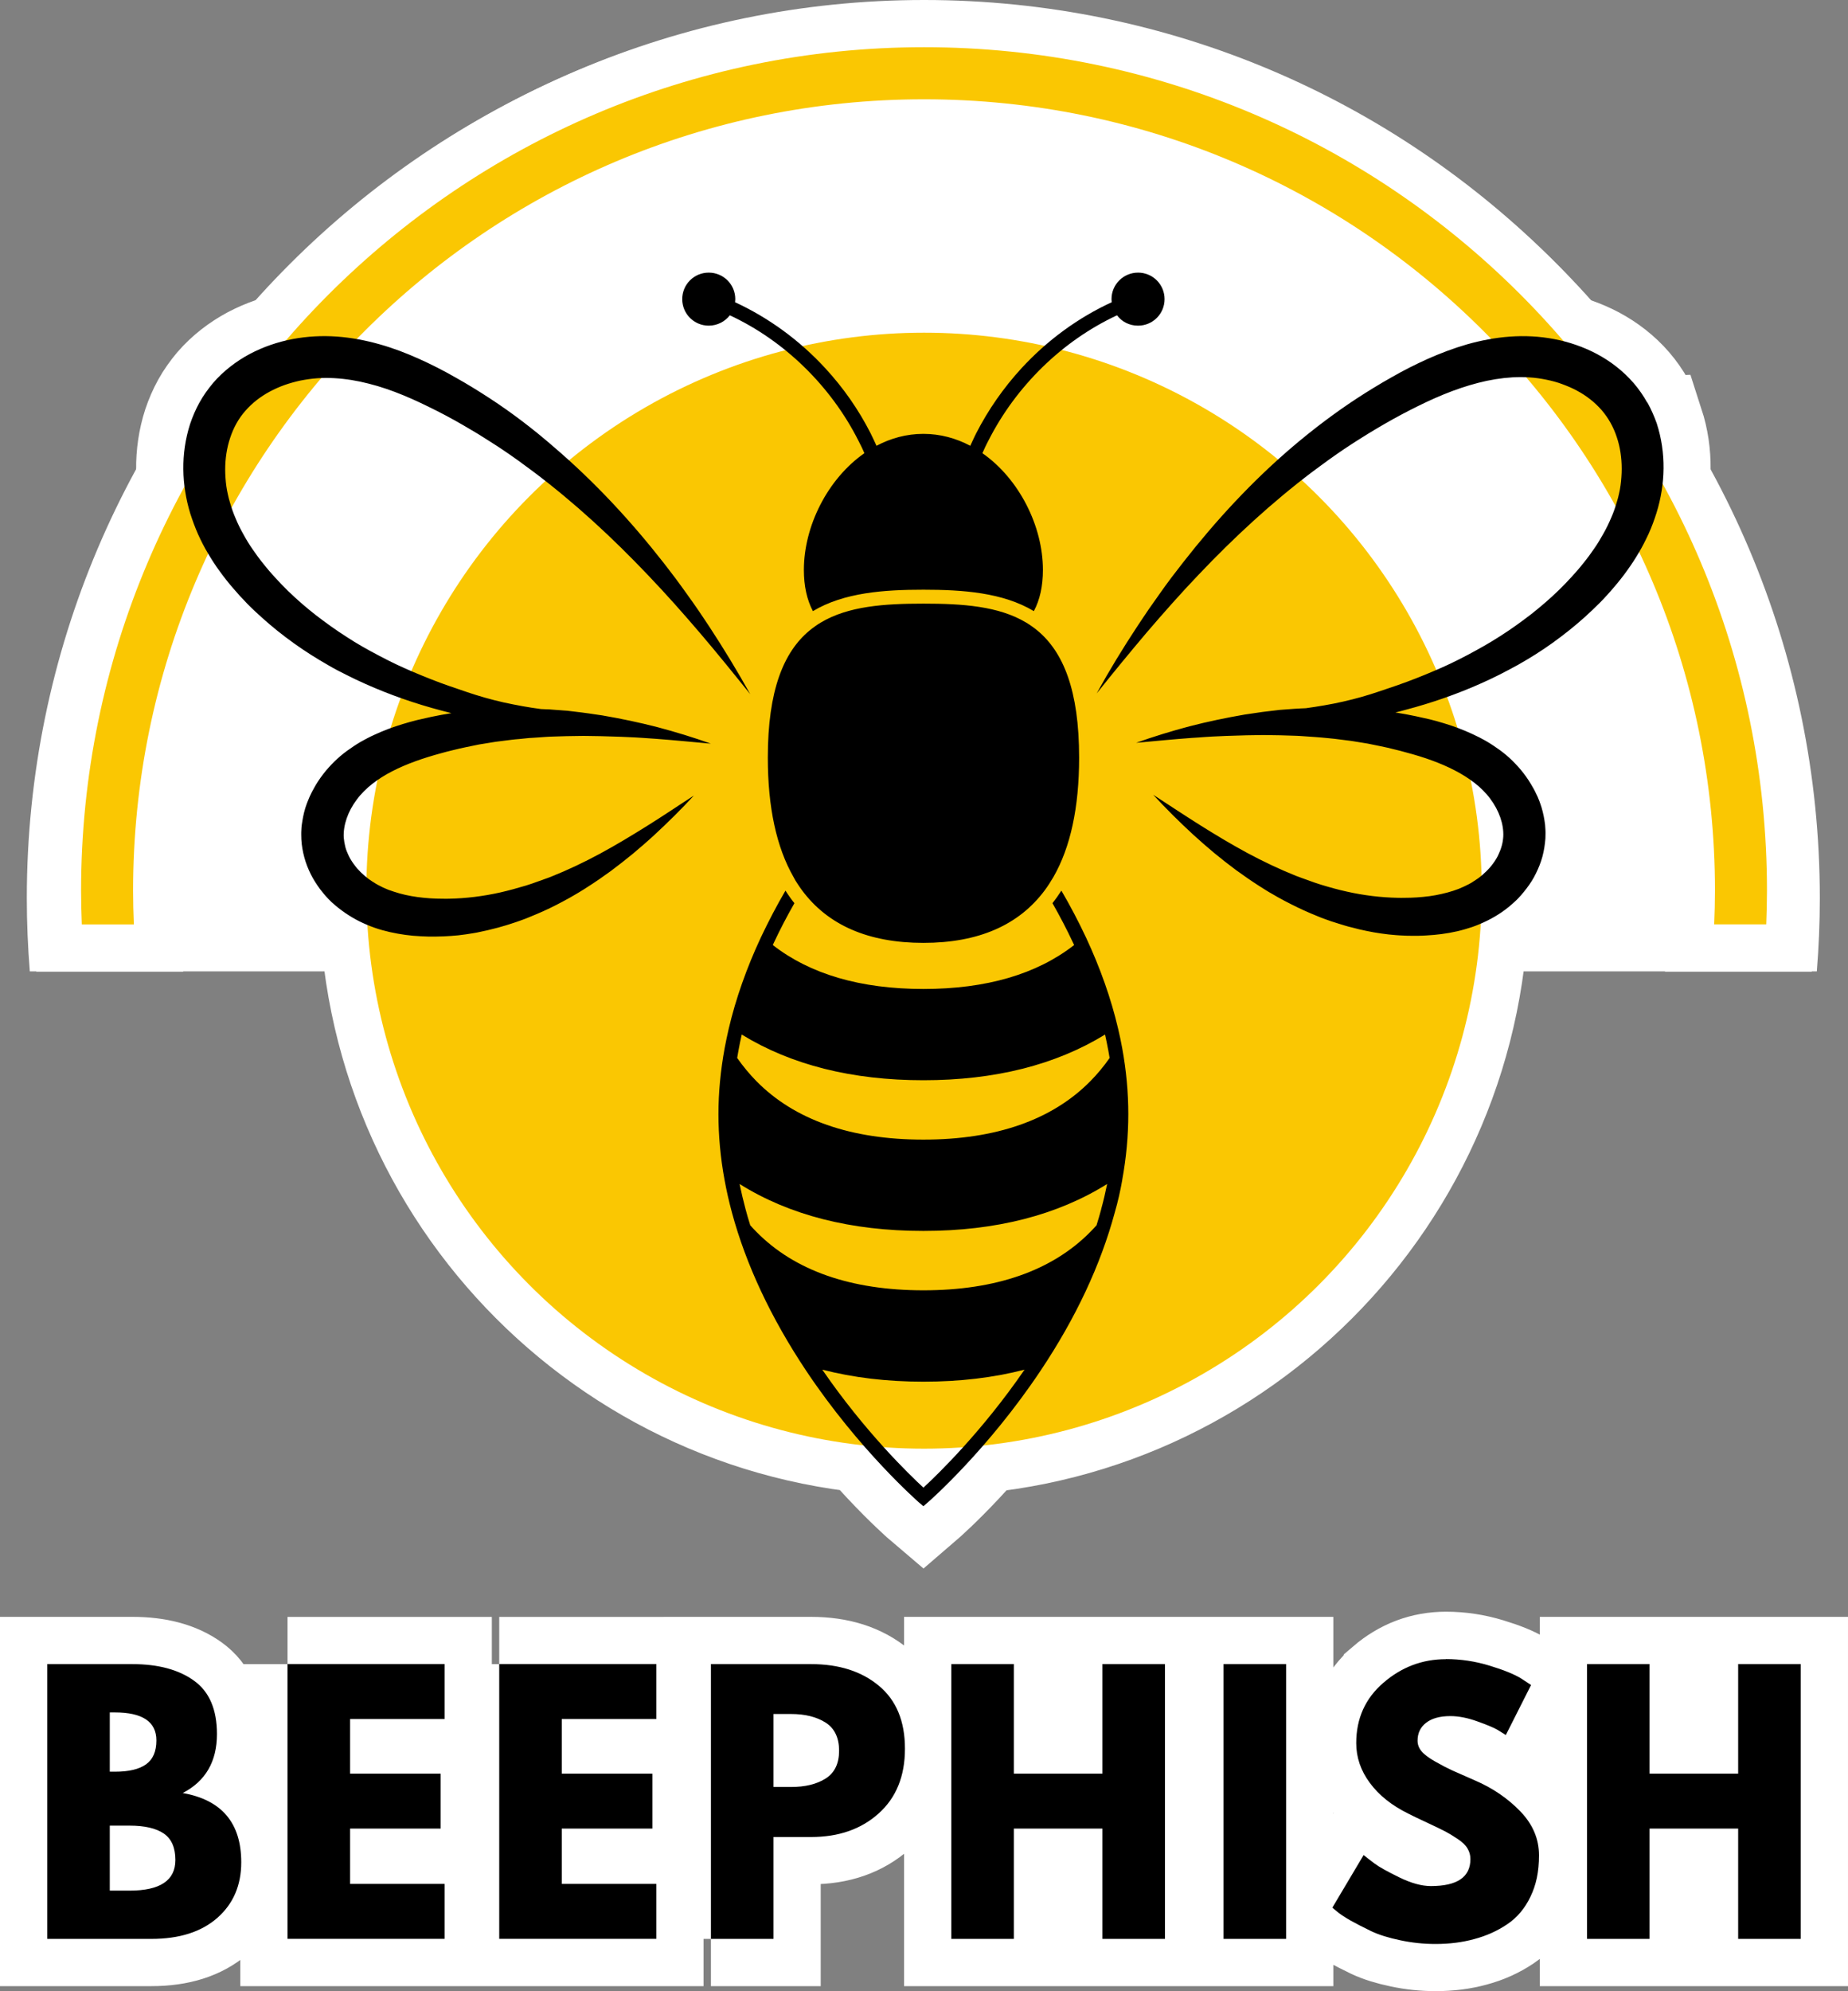 <svg xmlns="http://www.w3.org/2000/svg" id="Layer_1" width="352.14" height="379.22" viewBox="0 0 352.14 379.22"><rect x="0" y="0" width="352.14" height="379.22" fill="#808080" stroke="none"/><defs><style>.cls-1{stroke:#fff;stroke-miterlimit:10;stroke-width:18px;}.cls-1,.cls-2{fill:#fff;}.cls-3{fill:#fac702;}</style></defs><path class="cls-2" d="m346.2,185c.37-4.6.57-9.25.57-13.95C346.77,76.85,270.14.22,175.94.22S5.11,76.85,5.11,171.05c0,4.7.2,9.35.57,13.95h340.52Z"></path><path class="cls-1" d="m15.59,176.05c-.08-2.13-.14-4.27-.14-6.42C15.45,81.38,87.33,9,176.08,9s160.63,71.89,160.63,160.63c0,2.15-.06,4.29-.14,6.42h-9.92c.09-2.13.15-4.27.15-6.42,0-83.29-67.92-150.71-150.71-150.71S25.37,86.34,25.37,169.63c0,2.15.06,4.29.15,6.42h-9.92Zm266.76-6.42c0,58.69-47.58,106.27-106.27,106.27s-106.27-47.58-106.27-106.27,47.58-106.27,106.27-106.27,106.27,47.58,106.27,106.27Zm-69.95,61.34c-2.68,9.91-7.41,20.04-14.11,30.06-10.13,15.19-21.36,24.98-21.48,25.09l-.87.75-.88-.75c-.1-.1-11.35-9.9-21.48-25.09-6.68-10.02-11.43-20.14-14.11-30.06-.57-2.11-1.05-4.22-1.42-6.27-.77-4.18-1.16-8.4-1.16-12.51s.41-8.34,1.18-12.55c.22-1.2.49-2.43.77-3.67,1.34-5.72,3.41-11.6,6.13-17.42,1.46-3.1,3.03-6.08,4.69-8.92.27.42.55.83.83,1.23.29.41.57.79.88,1.16-1.4,2.45-2.74,5.01-3.98,7.66-.04.1-.1.2-.14.31,7.1,5.55,16.73,8.37,28.71,8.37s21.6-2.82,28.71-8.37c-.04-.1-.1-.2-.15-.31-1.23-2.66-2.58-5.21-3.98-7.66.28-.39.59-.75.87-1.16.29-.41.57-.81.83-1.23,1.66,2.84,3.22,5.82,4.69,8.92,2.72,5.82,4.79,11.69,6.13,17.42.3,1.26.55,2.5.77,3.67.77,4.21,1.16,8.43,1.16,12.55s-.39,8.34-1.16,12.54c-.36,2.05-.83,4.16-1.44,6.25Zm-1.42-5.48c-9.5,5.94-21.21,8.94-35.02,8.94s-25.54-3-35.02-8.94c.32,1.58.71,3.2,1.14,4.8.27,1.02.57,2.03.89,3.06.39.43.77.85,1.18,1.26,7.27,7.38,17.99,11.13,31.82,11.13s24.52-3.75,31.81-11.13c.41-.4.79-.83,1.18-1.26.32-1.02.61-2.05.89-3.06.45-1.62.81-3.22,1.14-4.8Zm-15.75,35.37c-5.89,1.52-12.31,2.29-19.27,2.29s-13.38-.77-19.27-2.29c8.06,11.74,16.56,19.98,19.27,22.47,2.7-2.49,11.21-10.73,19.27-22.47Zm-53.88-63.82c-.24,1.06-.45,2.09-.63,3.08-.08.45-.16.91-.24,1.38,1.14,1.6,2.35,3.08,3.67,4.42,7.27,7.38,17.99,11.13,31.82,11.13s24.52-3.75,31.81-11.13c1.32-1.34,2.56-2.82,3.67-4.42-.08-.47-.16-.91-.24-1.38-.18-1-.39-2.03-.63-3.08-9.42,5.78-21.02,8.7-34.61,8.7s-25.2-2.92-34.61-8.7Zm9.88-29.97c-3.27-5.68-4.91-13.28-4.91-22.77,0-12.84,3.03-20.1,7.92-24.17.34-.29.69-.57,1.06-.81.36-.26.73-.51,1.11-.73,5.24-3.14,12.12-3.61,19.57-3.61s14.34.47,19.57,3.61c.39.22.75.47,1.11.73.36.27.71.53,1.06.81,4.89,4.07,7.92,11.34,7.92,24.17,0,9.49-1.65,17.09-4.91,22.77-.27.43-.53.85-.79,1.28-.27.41-.55.81-.83,1.2-4.95,6.67-12.67,10.04-23.14,10.04s-18.21-3.37-23.15-10.04c-.28-.39-.57-.79-.83-1.2-.27-.4-.53-.83-.76-1.28Zm164.43-86.43c1.83,5.64,1.65,11.62-.04,17.06-.43,1.36-.91,2.68-1.48,3.93-.59,1.26-1.2,2.5-1.91,3.67-.69,1.18-1.44,2.31-2.23,3.41-.79,1.1-1.63,2.15-2.5,3.17-.42.51-.87,1.01-1.32,1.5-.45.48-.89.97-1.36,1.44-.93.93-1.89,1.84-2.86,2.72-1.95,1.76-4.02,3.39-6.13,4.91s-4.32,2.9-6.58,4.18c-1.14.63-2.27,1.23-3.43,1.82s-2.31,1.14-3.49,1.66c-4.71,2.11-9.57,3.79-14.5,5.09-.65.18-1.3.34-1.97.51,1.3.2,2.58.45,3.86.71l2.7.6c.89.22,1.79.47,2.7.75,1.83.55,3.64,1.22,5.42,2.05.44.2.89.42,1.34.65.22.13.45.24.67.36.22.1.43.24.65.36.88.51,1.72,1.08,2.56,1.68.83.61,1.63,1.28,2.4,2.03.75.75,1.48,1.54,2.13,2.39.65.85,1.24,1.75,1.77,2.7.29.46.51.97.75,1.46.13.24.22.48.33.75l.16.39.14.39c.39,1.03.65,2.15.83,3.27l.12.85c.02.3.04.59.06.87l.02.43v.45c0,.28,0,.59-.02.87-.08,1.16-.27,2.33-.57,3.45-.31,1.14-.73,2.19-1.24,3.2-.48,1.02-1.09,1.97-1.77,2.84-.32.45-.67.85-1.04,1.28-.36.41-.73.81-1.14,1.18-.79.75-1.63,1.44-2.52,2.05-.9.61-1.83,1.16-2.76,1.62-.95.47-1.91.88-2.88,1.22-.96.32-1.95.61-2.92.83-1.97.44-3.94.69-5.87.79-.48.04-.95.04-1.44.06h-1.44c-.48.02-.97-.02-1.44-.04-.46-.02-.95-.04-1.42-.08l-1.42-.13-1.4-.18c-.47-.06-.93-.14-1.4-.22-.47-.08-.93-.17-1.4-.27l-1.38-.3-1.36-.35c-.46-.1-.91-.24-1.36-.36-.45-.14-.89-.26-1.34-.41l-1.32-.42c-.45-.15-.9-.31-1.32-.47-.44-.16-.87-.32-1.3-.51s-.85-.34-1.28-.53c-1.7-.71-3.35-1.52-4.97-2.38l-1.2-.65c-.41-.22-.79-.47-1.2-.69l-.59-.34-.59-.36c-.39-.24-.77-.48-1.16-.73-1.52-.97-3.01-2.01-4.47-3.06-1.44-1.07-2.86-2.19-4.24-3.32-1.38-1.16-2.72-2.31-4.04-3.53-2.62-2.42-5.14-4.91-7.55-7.53,1.48.95,2.96,1.95,4.44,2.9,1.48.97,2.96,1.93,4.45,2.86,2.96,1.87,5.97,3.67,9.01,5.31,3.06,1.64,6.17,3.12,9.32,4.38.4.16.81.3,1.19.44.41.14.79.29,1.2.43s.79.28,1.2.43l1.2.39c1.6.48,3.23.93,4.86,1.3,3.25.73,6.53,1.14,9.78,1.19.41.02.81,0,1.22,0s.81,0,1.21-.02l1.2-.06c.41-.02.81-.06,1.2-.1.79-.08,1.56-.18,2.33-.32s1.53-.3,2.26-.51,1.44-.43,2.13-.69c.69-.28,1.34-.58,1.97-.91l.47-.26.44-.29c.15-.08.29-.18.43-.28.14-.08.29-.18.43-.29.55-.39,1.06-.85,1.54-1.32.24-.22.47-.48.69-.73.2-.24.42-.51.61-.77.39-.53.73-1.07.99-1.64.27-.57.49-1.14.65-1.72.16-.57.24-1.16.29-1.75.12-2.35-.81-4.99-2.48-7.2-.41-.57-.87-1.07-1.36-1.58-.48-.49-1.04-.97-1.6-1.42-1.16-.89-2.43-1.7-3.81-2.41-2.76-1.42-5.89-2.52-9.16-3.39-.79-.24-1.62-.43-2.43-.63-.83-.2-1.65-.41-2.48-.57-.83-.16-1.66-.34-2.5-.51l-2.52-.41-.63-.1-.63-.08-1.26-.16-1.28-.16c-.43-.04-.85-.08-1.28-.13l-1.28-.12c-.43-.02-.85-.08-1.28-.1-.85-.06-1.73-.13-2.58-.18-.45-.04-.88-.04-1.3-.06l-2.59-.08-1.3-.02-1.3-.02c-.43,0-.88-.02-1.3,0l-2.59.04c-.88.02-1.75.06-2.62.08-.43.02-.88.02-1.3.04l-1.3.06-1.32.06-.65.04-.65.04c-.88.08-1.75.12-2.62.18-3.49.26-7.02.6-10.56.93,3.35-1.2,6.74-2.23,10.19-3.15,3.45-.89,6.96-1.62,10.49-2.23l2.66-.39c.45-.08.89-.12,1.34-.18l2.68-.32,1.34-.1,1.36-.1c.46-.02.91-.06,1.36-.08.32-.02.63-.02.93-.04,1.18-.17,2.38-.35,3.53-.55,1.2-.2,2.4-.44,3.57-.71,1.18-.26,2.35-.57,3.51-.89,2.33-.65,4.59-1.48,6.9-2.25,2.29-.79,4.55-1.68,6.78-2.64,1.12-.47,2.21-.97,3.31-1.48,1.08-.53,2.17-1.06,3.23-1.63,2.11-1.11,4.2-2.29,6.21-3.59,2.01-1.28,3.96-2.68,5.83-4.12,1.87-1.46,3.65-3,5.34-4.64.43-.41.83-.81,1.23-1.24.39-.42.81-.85,1.2-1.28s.77-.87,1.16-1.3c.37-.45.76-.89,1.1-1.34.73-.89,1.42-1.82,2.05-2.76.65-.93,1.22-1.91,1.77-2.88.55-.97,1.04-1.97,1.46-2.98.45-1,.79-2.03,1.09-3.06l.22-.77c.06-.27.13-.51.18-.77.13-.53.2-1.03.29-1.56.08-.53.12-1.05.16-1.58.04-.53.06-1.06.06-1.58,0-2.09-.31-4.16-.95-6.06-.63-1.91-1.6-3.65-2.87-5.11-1.28-1.46-2.86-2.71-4.67-3.69-.9-.49-1.85-.89-2.84-1.26-.97-.36-2.01-.65-3.04-.85s-2.09-.36-3.17-.43c-1.08-.08-2.13-.08-3.23-.02-2.19.13-4.4.49-6.6,1.06-2.21.57-4.41,1.32-6.58,2.21s-4.32,1.93-6.48,3.02-4.26,2.27-6.33,3.51l-1.56.94-1.55.97c-.51.31-1.01.65-1.52.97-.51.32-1.02.65-1.52,1-2.01,1.36-3.98,2.78-5.93,4.24-7.77,5.86-15,12.53-21.8,19.69-3.41,3.57-6.7,7.28-9.93,11.06-1.6,1.89-3.18,3.79-4.77,5.72-1.58,1.93-3.15,3.88-4.71,5.82,2.41-4.38,5.01-8.64,7.77-12.82.34-.53.69-1.03,1.04-1.56.34-.53.69-1.06,1.05-1.56.73-1.04,1.44-2.07,2.17-3.08.71-1.03,1.46-2.03,2.21-3.04.77-.99,1.52-1.98,2.3-2.98,6.19-7.91,13.07-15.37,20.83-21.98,3.88-3.29,7.96-6.39,12.24-9.19,2.15-1.4,4.35-2.74,6.58-4,2.23-1.28,4.55-2.45,6.94-3.53,2.4-1.05,4.9-2.01,7.49-2.76,2.6-.73,5.32-1.26,8.1-1.46,5.63-.42,11.43.57,16.61,3.31,2.59,1.38,4.99,3.22,6.98,5.52,1,1.16,1.87,2.41,2.6,3.73s1.32,2.7,1.77,3.95ZM63.18,171.81c-.39-.39-.77-.77-1.14-1.18-.34-.42-.71-.83-1.04-1.28-.65-.89-1.26-1.82-1.77-2.84-.51-1.02-.93-2.09-1.23-3.2-.31-1.11-.51-2.27-.57-3.45-.02-.28-.02-.59-.02-.87v-.45l.02-.42c.02-.31.02-.59.06-.88l.13-.85c.18-1.11.44-2.23.83-3.27l.15-.39.16-.39c.1-.24.2-.51.32-.75.24-.48.47-1,.75-1.46.51-.95,1.12-1.84,1.77-2.7.65-.85,1.38-1.64,2.13-2.39.78-.75,1.57-1.42,2.4-2.03.83-.61,1.69-1.18,2.56-1.69.2-.12.43-.24.65-.36.22-.12.45-.24.67-.36.44-.22.89-.44,1.34-.65,1.81-.83,3.61-1.5,5.42-2.05.9-.27,1.81-.53,2.7-.75l2.7-.61c1.28-.27,2.58-.51,3.86-.71-.65-.17-1.32-.33-1.97-.51-4.93-1.3-9.78-2.98-14.49-5.09-1.18-.53-2.33-1.07-3.49-1.66-1.16-.57-2.32-1.18-3.43-1.82-2.25-1.28-4.44-2.66-6.57-4.18-2.14-1.52-4.18-3.15-6.13-4.91-.97-.88-1.95-1.77-2.87-2.72-.46-.46-.91-.95-1.36-1.44-.45-.51-.89-1-1.32-1.5-.88-1.02-1.7-2.07-2.5-3.16-.79-1.08-1.55-2.24-2.24-3.41-.71-1.18-1.34-2.42-1.91-3.67-.57-1.28-1.06-2.59-1.48-3.93-1.66-5.43-1.87-11.4-.04-17.06.47-1.4,1.06-2.78,1.79-4.1.73-1.32,1.63-2.57,2.6-3.73,1.99-2.29,4.41-4.14,6.99-5.52,5.19-2.74,11-3.71,16.6-3.31,2.78.2,5.5.73,8.1,1.46s5.1,1.68,7.49,2.76,4.71,2.25,6.94,3.53c2.26,1.26,4.43,2.6,6.58,4,4.28,2.8,8.35,5.9,12.29,9.33,7.73,6.61,14.63,14.07,20.83,21.98.77.97,1.52,1.99,2.29,2.99.75,1.01,1.48,2.01,2.21,3.04.75,1.04,1.46,2.05,2.17,3.08.36.53.71,1.04,1.05,1.56s.69,1.03,1.04,1.56c2.74,4.17,5.34,8.46,7.77,12.82-1.58-1.95-3.13-3.9-4.71-5.82-1.56-1.93-3.17-3.83-4.77-5.72-3.23-3.77-6.52-7.49-9.93-11.06-6.8-7.16-14.03-13.83-21.8-19.69-1.95-1.46-3.92-2.9-5.93-4.24-.51-.34-1.02-.67-1.52-1-.51-.32-1.02-.65-1.52-.97l-1.54-.97-1.56-.93c-2.07-1.24-4.18-2.42-6.34-3.51s-4.3-2.13-6.48-3.02-4.37-1.66-6.58-2.21c-2.19-.57-4.4-.93-6.6-1.05-1.1-.06-2.15-.06-3.23.02-1.06.06-2.13.22-3.17.43-1.04.22-2.05.51-3.04.85-1,.34-1.95.77-2.84,1.26-1.81.97-3.39,2.21-4.67,3.69-1.28,1.46-2.24,3.2-2.87,5.11-.65,1.91-.95,3.98-.95,6.06,0,.53.02,1.06.06,1.58s.08,1.05.16,1.58c.08.53.16,1.06.29,1.56.06.27.12.51.18.77l.22.77c.3,1.04.65,2.05,1.09,3.06.43,1.01.91,2.01,1.46,2.98.53.97,1.11,1.95,1.77,2.88.65.93,1.32,1.87,2.05,2.76.35.47.73.89,1.1,1.34.39.43.75.87,1.16,1.3.39.43.79.85,1.2,1.28.41.41.81.83,1.23,1.24,1.69,1.64,3.48,3.18,5.34,4.64,1.89,1.44,3.82,2.84,5.83,4.12,1.98,1.3,4.08,2.47,6.21,3.59,1.06.57,2.13,1.1,3.23,1.63,1.09.51,2.19,1.01,3.31,1.48,2.23.93,4.49,1.84,6.78,2.64,2.31.79,4.57,1.6,6.9,2.25,1.16.32,2.33.63,3.51.89,1.18.27,2.38.49,3.57.71,1.16.2,2.33.39,3.53.55.32.02.63.02.93.04.47,0,.92.04,1.36.08l1.37.1,1.34.1,2.68.32c.45.06.9.13,1.34.18l2.66.39c3.55.61,7.04,1.34,10.49,2.23,3.45.92,6.85,1.95,10.2,3.15-3.54-.32-7.05-.67-10.56-.93-.87-.06-1.75-.13-2.62-.18l-1.3-.08-1.32-.06-1.3-.06c-.42-.02-.87-.02-1.3-.04-.87-.02-1.75-.06-2.62-.08l-2.59-.04c-.43-.02-.88,0-1.3,0l-1.3.02-1.3.02-2.59.08c-.45.02-.88.02-1.3.06-.87.06-1.72.14-2.58.18-.42,0-.85.06-1.28.1l-1.28.13c-.42.04-.85.06-1.28.12l-1.28.16-1.26.16-.63.08-.63.1-2.52.41c-.83.16-1.67.34-2.5.51-.83.17-1.67.36-2.48.57s-1.62.39-2.43.63c-3.25.89-6.4,1.97-9.16,3.39-1.38.71-2.66,1.5-3.81,2.41-.57.45-1.12.93-1.6,1.42-.49.51-.95,1.01-1.36,1.58-1.67,2.21-2.6,4.85-2.48,7.2.04.59.15,1.16.29,1.75s.39,1.16.65,1.72c.26.57.61,1.11,1,1.64.18.27.41.51.6.77.22.24.45.49.69.73.47.47,1,.91,1.54,1.32.14.1.29.18.43.29.14.1.27.2.43.28l.45.29.46.26c.63.35,1.28.65,1.97.92.69.24,1.4.48,2.13.69.73.2,1.48.36,2.26.51s1.54.24,2.33.32c.41.04.79.06,1.2.1l1.2.06c.41.02.81.02,1.22.02s.81.02,1.21,0c3.25-.06,6.54-.47,9.79-1.2,1.62-.36,3.25-.81,4.85-1.3l1.2-.39c.41-.14.79-.29,1.2-.43.41-.12.79-.28,1.2-.43.41-.14.81-.28,1.2-.44,3.16-1.26,6.27-2.74,9.32-4.38,3.05-1.64,6.03-3.45,9.01-5.31,1.48-.93,2.96-1.89,4.45-2.86,1.48-.95,2.94-1.95,4.44-2.9-2.42,2.62-4.93,5.11-7.55,7.52-1.32,1.21-2.66,2.37-4.04,3.53-1.38,1.14-2.8,2.25-4.24,3.32-1.44,1.06-2.94,2.09-4.47,3.06-.39.27-.77.49-1.16.73l-.59.36-.59.35c-.41.24-.79.46-1.2.69l-1.2.65c-1.6.85-3.27,1.67-4.97,2.38-.43.18-.85.34-1.28.53s-.85.34-1.3.51c-.45.15-.88.33-1.32.47l-1.32.43c-.45.16-.89.26-1.34.4-.45.13-.91.27-1.36.37l-1.36.34-1.38.3c-.47.12-.93.18-1.4.27-.47.08-.93.16-1.4.22l-1.4.18-1.42.12c-.46.04-.95.06-1.42.08-.49.02-.95.04-1.44.04h-1.44c-.46-.02-.95-.04-1.44-.06-1.95-.08-3.9-.35-5.87-.79-.97-.22-1.95-.49-2.93-.83s-1.95-.75-2.88-1.21c-.95-.47-1.87-1.02-2.76-1.63-.89-.61-1.75-1.3-2.58-2.05ZM212.88,60.05c-10.46,4.87-19.25,13.51-24.49,23.83-.22.41-.41.81-.61,1.21l-.55,1.22c7.01,4.89,11.53,13.89,11.53,22.23,0,3.06-.57,5.68-1.73,7.85-5.91-3.55-13.58-4.08-21.05-4.08s-15.15.53-21.05,4.08c-1.16-2.19-1.72-4.79-1.72-7.85,0-8.34,4.53-17.34,11.53-22.23-.17-.41-.37-.81-.55-1.22-.2-.4-.41-.81-.61-1.21-5.22-10.31-14.03-18.96-24.48-23.83-.93,1.2-2.4,1.97-4.02,1.97-2.8,0-5.05-2.25-5.05-5.05s2.26-5.05,5.05-5.05,5.06,2.25,5.06,5.05c0,.2-.02.39-.04.59,6.38,2.94,12.26,7.22,17.18,12.56,3.47,3.75,6.37,7.93,8.63,12.37.2.41.39.81.59,1.22.18.41.36.79.55,1.19,2.72-1.44,5.73-2.27,8.93-2.27s6.22.83,8.94,2.27c.18-.4.36-.79.55-1.19s.39-.81.59-1.22c2.28-4.44,5.18-8.62,8.63-12.37,4.91-5.33,10.78-9.61,17.18-12.56-.02-.2-.04-.39-.04-.59,0-2.8,2.26-5.05,5.06-5.05s5.05,2.25,5.05,5.05-2.26,5.05-5.05,5.05c-1.65,0-3.09-.77-3.98-1.97ZM9,369.26h19.84c5.33,0,9.52-1.33,12.57-4s4.56-6.19,4.56-10.59c0-7.49-3.72-11.88-11.15-13.19,4.35-2.25,6.52-5.99,6.52-11.23,0-4.69-1.46-8.09-4.38-10.17-2.92-2.09-6.83-3.15-11.73-3.15H9v52.33Zm11.92-43.14h.96c5.28,0,7.92,1.78,7.92,5.33,0,2.12-.66,3.64-1.98,4.56-1.31.93-3.29,1.4-5.94,1.4h-.96v-11.3Zm0,21.57h3.75c2.92,0,5.11.51,6.56,1.52,1.46,1.02,2.19,2.69,2.19,5.02,0,3.89-2.92,5.84-8.75,5.84h-3.75v-12.38Zm33.87-30.76v52.33h29.93v-10.46h-18.01v-10.54h17.26v-10.46h-17.26v-10.4h18.01v-10.46h-29.93Zm40.34,0v52.33h29.93v-10.46h-18.01v-10.54h17.26v-10.46h-17.26v-10.4h18.01v-10.46h-29.93Zm40.34,52.33h11.92v-19.4h7.17c5.24,0,9.52-1.49,12.86-4.48,3.34-2.99,5.02-7.1,5.02-12.34s-1.66-9.24-4.96-11.98c-3.29-2.75-7.6-4.13-12.92-4.13h-19.09v52.33Zm11.92-42.83h3.36c2.67,0,4.86.54,6.56,1.63,1.72,1.08,2.58,2.87,2.58,5.36s-.86,4.23-2.58,5.31c-1.71,1.07-3.9,1.6-6.56,1.6h-3.36v-13.9Zm62.68,21.82v21.01h11.92v-52.33h-11.92v20.86h-16.88v-20.86h-11.92v52.33h11.92v-21.01h16.88Zm23.08-31.32v52.33h11.92v-52.33h-11.92Zm30.49,3.52c-3.46,2.97-5.19,6.81-5.19,11.5,0,2.71.86,5.24,2.6,7.59,1.73,2.35,4.19,4.3,7.36,5.86.76.39,1.94.95,3.52,1.69,1.58.74,2.72,1.29,3.42,1.65.71.36,1.51.85,2.42,1.46.92.61,1.55,1.23,1.9,1.85.36.61.54,1.27.54,1.98,0,3.43-2.52,5.15-7.54,5.15-1.74,0-3.74-.55-6-1.65-2.25-1.09-3.82-1.97-4.71-2.63-.89-.67-1.59-1.21-2.1-1.63l-5.96,10.02.83.69c.54.47,1.4,1.05,2.58,1.73,1.19.67,2.53,1.35,4,2.06,1.48.7,3.32,1.27,5.52,1.73,2.19.47,4.44.71,6.73.71,2.65,0,5.12-.31,7.4-.94,2.29-.61,4.38-1.55,6.25-2.81,1.89-1.26,3.37-3.01,4.44-5.25,1.08-2.25,1.63-4.88,1.63-7.88s-1.2-5.92-3.58-8.4c-2.39-2.47-5.27-4.43-8.65-5.88-1.95-.84-3.39-1.48-4.31-1.9-.93-.43-2.02-.99-3.25-1.69-1.22-.69-2.09-1.34-2.6-1.96-.5-.61-.75-1.28-.75-2,0-1.44.54-2.58,1.63-3.42,1.08-.84,2.62-1.27,4.61-1.27,1.59,0,3.32.34,5.19,1.02,1.86.67,3.13,1.2,3.81,1.6.68.41,1.21.73,1.58.98l4.81-9.52-1.9-1.25c-1.31-.8-3.31-1.62-6.02-2.44-2.71-.83-5.48-1.25-8.32-1.25-4.45,0-8.41,1.5-11.88,4.48Zm67.58,27.8v21.01h11.92v-52.33h-11.92v20.86h-16.88v-20.86h-11.92v52.33h11.92v-21.01h16.88Z"></path><path class="cls-3" d="m25.51,176.05c-.09-2.13-.15-4.27-.15-6.42C25.37,86.34,92.79,18.91,176.08,18.91s150.71,67.43,150.71,150.71c0,2.15-.06,4.29-.15,6.42h9.92c.08-2.13.14-4.27.14-6.42,0-88.74-71.88-160.63-160.63-160.63S15.45,81.38,15.45,169.63c0,2.15.06,4.29.14,6.42h9.92Z"></path><circle class="cls-3" cx="176.08" cy="169.63" r="106.27"></circle><path d="m213.84,224.72c.77-4.2,1.16-8.42,1.16-12.54s-.39-8.34-1.16-12.55c-.22-1.18-.47-2.42-.77-3.67-1.34-5.74-3.41-11.6-6.13-17.42-1.46-3.1-3.03-6.08-4.69-8.92-.27.42-.55.83-.83,1.23-.28.41-.59.77-.87,1.16,1.4,2.45,2.74,5.01,3.98,7.66.04.1.1.2.15.31-7.11,5.55-16.73,8.37-28.71,8.37s-21.61-2.82-28.71-8.37c.04-.1.1-.2.14-.31,1.24-2.66,2.58-5.21,3.98-7.66-.31-.36-.59-.75-.88-1.16-.28-.41-.57-.81-.83-1.23-1.66,2.84-3.22,5.82-4.69,8.92-2.72,5.82-4.79,11.7-6.13,17.42-.28,1.24-.55,2.47-.77,3.67-.77,4.21-1.18,8.43-1.18,12.55s.39,8.34,1.16,12.51c.37,2.05.85,4.16,1.42,6.27,2.68,9.91,7.43,20.04,14.11,30.06,10.13,15.19,21.38,24.98,21.48,25.09l.88.75.87-.75c.13-.1,11.35-9.9,21.48-25.09,6.7-10.02,11.43-20.14,14.11-30.06.61-2.09,1.08-4.2,1.44-6.25Zm-4,5.57c-.28,1.02-.57,2.05-.89,3.06-.39.43-.77.85-1.18,1.26-7.29,7.38-17.99,11.13-31.81,11.13s-24.55-3.75-31.82-11.13c-.41-.4-.79-.83-1.18-1.26-.32-1.03-.63-2.05-.89-3.06-.43-1.6-.81-3.22-1.14-4.8,9.48,5.94,21.21,8.94,35.02,8.94s25.52-3,35.02-8.94c-.32,1.58-.69,3.18-1.14,4.8Zm-33.88,53.03c-2.7-2.49-11.21-10.73-19.27-22.47,5.89,1.52,12.3,2.29,19.27,2.29s13.38-.77,19.27-2.29c-8.06,11.74-16.57,19.98-19.27,22.47Zm0-77.59c13.6,0,25.19-2.92,34.61-8.7.24,1.06.44,2.09.63,3.08.08.47.16.91.24,1.38-1.11,1.6-2.35,3.08-3.67,4.42-7.29,7.38-17.99,11.13-31.81,11.13s-24.55-3.75-31.82-11.13c-1.32-1.34-2.54-2.82-3.67-4.42.08-.47.16-.93.24-1.38.18-1,.39-2.03.63-3.08,9.42,5.78,21.01,8.7,34.61,8.7Zm-23.98-37.4c.26.41.55.81.83,1.2,4.93,6.67,12.67,10.04,23.15,10.04s18.19-3.37,23.14-10.04c.28-.39.57-.79.83-1.2.26-.42.53-.85.79-1.28,3.27-5.68,4.91-13.28,4.91-22.77,0-12.84-3.03-20.1-7.92-24.17-.34-.29-.69-.55-1.06-.81-.36-.26-.73-.51-1.11-.73-5.24-3.14-12.12-3.61-19.57-3.61s-14.33.47-19.57,3.61c-.39.22-.75.47-1.11.73-.36.24-.71.53-1.06.81-4.89,4.07-7.92,11.34-7.92,24.17,0,9.49,1.65,17.09,4.91,22.77.22.45.49.88.76,1.28Zm161.9-91.66c-.73-1.32-1.6-2.57-2.6-3.73-1.99-2.29-4.39-4.14-6.98-5.52-5.18-2.74-10.98-3.73-16.61-3.31-2.78.2-5.5.73-8.1,1.46-2.59.75-5.1,1.7-7.49,2.76-2.39,1.07-4.71,2.25-6.94,3.53-2.24,1.26-4.43,2.6-6.58,4-4.28,2.8-8.36,5.9-12.24,9.19-7.76,6.61-14.64,14.07-20.83,21.98-.78,1-1.53,1.99-2.3,2.98-.75,1.02-1.5,2.01-2.21,3.04-.73,1.02-1.44,2.05-2.17,3.08-.36.51-.71,1.03-1.05,1.56-.34.53-.69,1.03-1.04,1.56-2.76,4.18-5.36,8.44-7.77,12.82,1.56-1.95,3.13-3.9,4.71-5.82,1.58-1.92,3.17-3.83,4.77-5.72,3.23-3.77,6.52-7.49,9.93-11.06,6.8-7.16,14.03-13.83,21.8-19.69,1.95-1.46,3.92-2.88,5.93-4.24.51-.34,1.02-.67,1.52-1,.51-.32,1.02-.67,1.52-.97l1.55-.97,1.56-.94c2.07-1.23,4.18-2.41,6.33-3.51s4.3-2.13,6.48-3.02,4.37-1.64,6.58-2.21c2.19-.57,4.41-.93,6.6-1.06,1.1-.06,2.15-.06,3.23.02,1.08.06,2.13.22,3.17.43s2.07.48,3.04.85c1,.37,1.95.77,2.84,1.26,1.81.97,3.39,2.23,4.67,3.69,1.26,1.46,2.24,3.2,2.87,5.11.65,1.91.95,3.98.95,6.06,0,.53-.02,1.05-.06,1.58-.04.53-.08,1.05-.16,1.58-.08.53-.16,1.04-.29,1.56-.06.27-.12.51-.18.77l-.22.77c-.3,1.03-.65,2.07-1.09,3.06-.43,1.01-.91,2.01-1.46,2.98-.55.97-1.11,1.95-1.77,2.88-.63.93-1.32,1.87-2.05,2.76-.34.45-.73.89-1.1,1.34-.39.43-.77.87-1.16,1.3s-.81.85-1.2,1.28c-.41.43-.81.83-1.23,1.24-1.69,1.64-3.48,3.18-5.34,4.64-1.87,1.44-3.82,2.84-5.83,4.12-2.01,1.3-4.1,2.47-6.21,3.59-1.06.57-2.15,1.1-3.23,1.63-1.09.51-2.19,1.01-3.31,1.48-2.23.95-4.49,1.84-6.78,2.64-2.31.77-4.57,1.6-6.9,2.25-1.16.32-2.33.63-3.51.89-1.18.27-2.38.51-3.57.71-1.16.2-2.35.39-3.53.55-.31.02-.61.02-.93.04-.45.02-.9.06-1.36.08l-1.36.1-1.34.1-2.68.32c-.45.06-.89.1-1.34.18l-2.66.39c-3.53.61-7.04,1.34-10.49,2.23-3.45.92-6.84,1.95-10.19,3.15,3.53-.33,7.06-.67,10.56-.93.87-.06,1.75-.1,2.62-.18l.65-.04.65-.04,1.32-.06,1.3-.06c.42-.02.87-.02,1.3-.04.88-.02,1.75-.06,2.62-.08l2.59-.04c.43-.02.88,0,1.3,0l1.3.02,1.3.02,2.59.08c.43.02.85.02,1.3.06.85.06,1.72.12,2.58.18.43.02.85.08,1.28.1l1.28.12c.43.04.85.08,1.28.13l1.28.16,1.26.16.63.08.63.1,2.52.41c.83.16,1.67.34,2.5.51.83.16,1.65.36,2.48.57.81.2,1.64.39,2.43.63,3.27.87,6.4,1.96,9.16,3.39,1.38.71,2.66,1.52,3.81,2.41.57.45,1.12.93,1.6,1.42.49.51.95,1.01,1.36,1.58,1.67,2.21,2.6,4.85,2.48,7.2-.04.59-.13,1.18-.29,1.75-.16.59-.39,1.16-.65,1.72-.26.57-.6,1.11-.99,1.64-.19.27-.41.53-.61.77-.22.24-.45.51-.69.73-.48.47-1,.93-1.54,1.32-.14.1-.29.2-.43.29-.14.1-.28.2-.43.28l-.44.29-.47.26c-.63.33-1.28.63-1.97.91-.69.27-1.4.49-2.13.69s-1.48.36-2.26.51-1.54.24-2.33.32c-.39.04-.79.08-1.2.1l-1.2.06c-.41.02-.81.02-1.21.02s-.81.02-1.22,0c-3.25-.06-6.54-.46-9.78-1.19-1.63-.36-3.25-.81-4.86-1.3l-1.2-.39c-.41-.15-.79-.29-1.2-.43s-.79-.29-1.2-.43c-.39-.14-.79-.28-1.19-.44-3.15-1.26-6.26-2.74-9.32-4.38-3.05-1.65-6.05-3.45-9.01-5.31-1.48-.93-2.96-1.89-4.45-2.86-1.48-.95-2.96-1.95-4.44-2.9,2.42,2.62,4.93,5.11,7.55,7.53,1.32,1.21,2.66,2.37,4.04,3.53,1.38,1.14,2.8,2.25,4.24,3.32,1.46,1.06,2.95,2.09,4.47,3.06.39.24.77.48,1.16.73l.59.36.59.34c.41.22.79.47,1.2.69l1.2.65c1.62.85,3.27,1.66,4.97,2.38.43.18.85.34,1.28.53s.85.34,1.3.51c.43.16.88.32,1.32.47l1.32.42c.45.15.89.27,1.34.41.45.13.9.27,1.36.36l1.36.35,1.38.3c.47.1.93.18,1.4.27.47.08.93.16,1.4.22l1.4.18,1.42.13c.46.04.95.06,1.42.08.47.02.96.06,1.44.04h1.44c.48-.02.95-.02,1.44-.06,1.93-.1,3.9-.34,5.87-.79.97-.22,1.96-.51,2.92-.83.97-.34,1.93-.75,2.88-1.22.93-.46,1.87-1.01,2.76-1.62.89-.61,1.72-1.3,2.52-2.05.41-.36.77-.77,1.14-1.18.36-.43.71-.83,1.04-1.28.67-.87,1.28-1.82,1.77-2.84.51-1.02.93-2.07,1.24-3.2.3-1.11.48-2.29.57-3.45.02-.28.02-.59.02-.87v-.45l-.02-.43c-.02-.28-.04-.57-.06-.87l-.12-.85c-.18-1.12-.45-2.24-.83-3.27l-.14-.39-.16-.39c-.1-.27-.2-.51-.33-.75-.24-.48-.46-1-.75-1.46-.53-.95-1.11-1.85-1.77-2.7-.65-.85-1.38-1.64-2.13-2.39-.77-.75-1.56-1.42-2.4-2.03-.83-.6-1.68-1.17-2.56-1.68-.22-.12-.43-.26-.65-.36-.22-.12-.44-.24-.67-.36-.45-.22-.9-.44-1.34-.65-1.79-.83-3.59-1.5-5.42-2.05-.91-.28-1.81-.53-2.7-.75l-2.7-.6c-1.28-.27-2.56-.51-3.86-.71.67-.16,1.32-.32,1.97-.51,4.93-1.3,9.79-2.98,14.5-5.09,1.18-.53,2.33-1.07,3.49-1.66s2.29-1.2,3.43-1.82c2.26-1.28,4.47-2.66,6.58-4.18s4.18-3.15,6.13-4.91c.97-.88,1.93-1.79,2.86-2.72.47-.46.91-.95,1.36-1.44.45-.49.9-1,1.32-1.5.88-1.02,1.71-2.07,2.5-3.17.79-1.09,1.54-2.23,2.23-3.41.71-1.17,1.32-2.41,1.91-3.67.57-1.26,1.05-2.57,1.48-3.93,1.69-5.44,1.87-11.42.04-17.06-.45-1.26-1.04-2.64-1.77-3.95Zm-248.13,97.18c.9.61,1.81,1.16,2.76,1.63.93.46,1.91.87,2.88,1.21s1.95.61,2.93.83c1.97.44,3.92.71,5.87.79.48.02.97.04,1.44.06h1.44c.49,0,.95-.02,1.44-.04.46-.02.95-.04,1.42-.08l1.42-.12,1.4-.18c.47-.06.93-.15,1.4-.22.47-.08.93-.15,1.4-.27l1.38-.3,1.36-.34c.45-.1.91-.24,1.36-.37.45-.14.89-.24,1.34-.4l1.32-.43c.45-.14.88-.32,1.32-.47.45-.16.87-.32,1.3-.51s.85-.34,1.28-.53c1.7-.71,3.37-1.52,4.97-2.38l1.2-.65c.41-.22.79-.45,1.2-.69l.59-.35.59-.36c.39-.24.77-.46,1.16-.73,1.53-.97,3.03-2.01,4.47-3.06,1.44-1.07,2.86-2.19,4.24-3.32,1.38-1.16,2.72-2.31,4.04-3.53,2.62-2.42,5.14-4.91,7.55-7.52-1.5.95-2.96,1.94-4.44,2.9-1.48.97-2.96,1.93-4.45,2.86-2.99,1.87-5.97,3.67-9.01,5.31-3.04,1.64-6.15,3.12-9.32,4.38-.39.16-.79.3-1.2.44-.41.15-.79.31-1.2.43-.41.14-.79.29-1.2.43l-1.2.39c-1.6.48-3.23.93-4.85,1.3-3.25.73-6.54,1.14-9.79,1.2-.41.02-.81,0-1.21,0s-.81,0-1.22-.02l-1.2-.06c-.41-.04-.79-.06-1.2-.1-.79-.08-1.56-.18-2.33-.32s-1.52-.3-2.26-.51c-.73-.2-1.44-.45-2.13-.69-.69-.27-1.34-.57-1.97-.92l-.46-.26-.45-.29c-.16-.08-.29-.18-.43-.28-.14-.1-.29-.18-.43-.29-.55-.41-1.07-.85-1.54-1.32-.24-.24-.47-.48-.69-.73-.2-.26-.42-.51-.6-.77-.39-.53-.73-1.07-1-1.64-.27-.57-.51-1.14-.65-1.72s-.24-1.16-.29-1.75c-.12-2.35.81-4.99,2.48-7.2.41-.57.87-1.07,1.36-1.58.48-.49,1.04-.97,1.6-1.42,1.16-.91,2.43-1.7,3.81-2.41,2.76-1.42,5.91-2.5,9.16-3.39.81-.24,1.62-.43,2.43-.63s1.65-.4,2.48-.57c.83-.16,1.66-.34,2.5-.51l2.52-.41.63-.1.63-.08,1.26-.16,1.28-.16c.43-.06.85-.08,1.28-.12l1.28-.13c.43-.04.85-.1,1.28-.1.85-.04,1.71-.13,2.58-.18.43-.04.85-.04,1.3-.06l2.59-.08,1.3-.02,1.3-.02c.43,0,.88-.02,1.3,0l2.59.04c.88.02,1.75.06,2.62.08.43.02.88.02,1.3.04l1.3.06,1.32.06,1.3.08c.87.06,1.75.12,2.62.18,3.51.26,7.02.61,10.56.93-3.35-1.2-6.74-2.23-10.2-3.15-3.45-.89-6.94-1.62-10.49-2.23l-2.66-.39c-.44-.06-.89-.12-1.34-.18l-2.68-.32-1.34-.1-1.37-.1c-.44-.04-.89-.08-1.36-.08-.3-.02-.61-.02-.93-.04-1.2-.16-2.38-.34-3.53-.55-1.2-.22-2.4-.45-3.57-.71-1.18-.26-2.35-.57-3.51-.89-2.33-.65-4.59-1.46-6.9-2.25-2.29-.79-4.55-1.7-6.78-2.64-1.12-.47-2.21-.97-3.31-1.48-1.1-.53-2.17-1.06-3.23-1.63-2.13-1.11-4.23-2.29-6.21-3.59-2.01-1.28-3.94-2.67-5.83-4.12-1.87-1.46-3.65-3-5.34-4.64-.42-.41-.83-.83-1.23-1.24-.41-.42-.81-.85-1.2-1.28-.41-.43-.77-.87-1.16-1.3-.36-.45-.75-.87-1.1-1.34-.73-.89-1.4-1.82-2.05-2.76-.65-.93-1.24-1.91-1.77-2.88-.55-.97-1.04-1.97-1.46-2.98-.45-1.02-.79-2.03-1.09-3.06l-.22-.77c-.06-.26-.13-.51-.18-.77-.13-.51-.2-1.03-.29-1.56-.08-.53-.12-1.05-.16-1.58s-.06-1.06-.06-1.58c0-2.09.31-4.16.95-6.06.63-1.91,1.58-3.65,2.87-5.11,1.28-1.48,2.86-2.71,4.67-3.69.9-.48,1.85-.91,2.84-1.26,1-.35,2.01-.63,3.04-.85,1.04-.2,2.11-.36,3.17-.43,1.08-.08,2.13-.08,3.23-.02,2.19.12,4.4.48,6.6,1.05,2.21.55,4.41,1.32,6.58,2.21s4.32,1.93,6.48,3.02,4.26,2.27,6.34,3.51l1.56.93,1.54.97c.51.32,1.02.65,1.52.97.51.33,1.02.65,1.52,1,2.01,1.34,3.98,2.78,5.93,4.24,7.78,5.86,15,12.53,21.8,19.69,3.41,3.57,6.7,7.28,9.93,11.06,1.6,1.89,3.2,3.79,4.77,5.72,1.58,1.92,3.13,3.87,4.71,5.82-2.43-4.36-5.03-8.64-7.77-12.82-.34-.53-.69-1.04-1.04-1.56s-.69-1.04-1.05-1.56c-.71-1.03-1.42-2.05-2.17-3.08-.73-1.03-1.46-2.03-2.21-3.04-.77-1-1.52-2.01-2.29-2.99-6.19-7.91-13.1-15.37-20.83-21.98-3.94-3.43-8-6.53-12.29-9.33-2.15-1.4-4.32-2.74-6.58-4-2.23-1.28-4.54-2.45-6.94-3.53s-4.89-2.03-7.49-2.76-5.32-1.26-8.1-1.46c-5.6-.4-11.41.57-16.6,3.31-2.58,1.38-5,3.22-6.99,5.52-.97,1.16-1.87,2.41-2.6,3.73-.73,1.32-1.32,2.7-1.79,4.1-1.82,5.66-1.62,11.62.04,17.06.43,1.34.92,2.66,1.48,3.93.57,1.26,1.2,2.5,1.91,3.67.69,1.17,1.44,2.33,2.24,3.41.79,1.09,1.62,2.15,2.5,3.16.43.51.87,1,1.32,1.5.45.48.9.97,1.36,1.44.92.95,1.89,1.84,2.87,2.72,1.95,1.76,4,3.39,6.13,4.91,2.13,1.52,4.32,2.9,6.57,4.18,1.11.65,2.27,1.26,3.43,1.82,1.16.59,2.31,1.14,3.49,1.66,4.71,2.11,9.56,3.79,14.49,5.09.65.18,1.32.34,1.97.51-1.28.2-2.58.44-3.86.71l-2.7.61c-.89.22-1.8.48-2.7.75-1.81.55-3.61,1.21-5.42,2.05-.45.2-.9.42-1.34.65-.22.13-.45.24-.67.36-.22.13-.45.24-.65.36-.87.51-1.72,1.08-2.56,1.69-.83.6-1.62,1.28-2.4,2.03-.75.75-1.48,1.54-2.13,2.39-.65.85-1.26,1.75-1.77,2.7-.28.46-.51.97-.75,1.46-.12.24-.22.51-.32.75l-.16.39-.15.39c-.39,1.04-.65,2.15-.83,3.27l-.13.85c-.04.29-.04.57-.06.88l-.02.42v.45c0,.28,0,.59.02.87.06,1.18.27,2.33.57,3.45.3,1.11.73,2.19,1.23,3.2.51,1.02,1.12,1.95,1.77,2.84.33.45.69.85,1.04,1.28.36.41.75.79,1.14,1.18.83.75,1.69,1.44,2.58,2.05ZM216.86,62.02c2.8,0,5.05-2.25,5.05-5.05s-2.26-5.05-5.05-5.05-5.06,2.25-5.06,5.05c0,.2.02.39.04.59-6.39,2.94-12.26,7.22-17.18,12.56-3.45,3.75-6.35,7.93-8.63,12.37-.2.41-.41.81-.59,1.22s-.36.79-.55,1.19c-2.72-1.44-5.73-2.27-8.94-2.27s-6.21.83-8.93,2.27c-.18-.4-.36-.79-.55-1.19-.2-.41-.39-.81-.59-1.22-2.26-4.44-5.16-8.62-8.63-12.37-4.91-5.33-10.8-9.61-17.18-12.56.02-.2.04-.39.04-.59,0-2.8-2.26-5.05-5.06-5.05s-5.05,2.25-5.05,5.05,2.26,5.05,5.05,5.05c1.63,0,3.09-.77,4.02-1.97,10.46,4.87,19.27,13.53,24.48,23.83.2.41.41.81.61,1.21.18.41.39.81.55,1.22-7.01,4.89-11.53,13.89-11.53,22.23,0,3.06.57,5.66,1.72,7.85,5.91-3.55,13.58-4.08,21.05-4.08s15.15.53,21.05,4.08c1.16-2.17,1.73-4.79,1.73-7.85,0-8.34-4.53-17.34-11.53-22.23l.55-1.22c.2-.4.39-.81.61-1.21,5.24-10.32,14.03-18.96,24.49-23.83.89,1.2,2.33,1.97,3.98,1.97ZM9,316.93h16.23c4.9,0,8.82,1.05,11.73,3.15,2.92,2.08,4.38,5.48,4.38,10.17,0,5.24-2.18,8.98-6.52,11.23,7.43,1.31,11.15,5.7,11.15,13.19,0,4.39-1.52,7.92-4.56,10.59s-7.23,4-12.57,4H9v-52.33Zm11.92,20.49h.96c2.65,0,4.63-.46,5.94-1.4,1.32-.93,1.98-2.45,1.98-4.56,0-3.55-2.64-5.33-7.92-5.33h-.96v11.3Zm0,22.65h3.75c5.84,0,8.75-1.94,8.75-5.84,0-2.33-.73-4.01-2.19-5.02-1.46-1.01-3.65-1.52-6.56-1.52h-3.75v12.38Zm63.8-43.14v10.46h-18.01v10.4h17.26v10.46h-17.26v10.54h18.01v10.46h-29.93v-52.33h29.93Zm40.34,0v10.46h-18.01v10.4h17.26v10.46h-17.26v10.54h18.01v10.46h-29.93v-52.33h29.93Zm10.41,0h19.09c5.32,0,9.63,1.38,12.92,4.13,3.3,2.74,4.96,6.73,4.96,11.98s-1.68,9.35-5.02,12.34c-3.33,2.99-7.62,4.48-12.86,4.48h-7.17v19.4h-11.92v-52.33Zm11.92,23.4h3.36c2.67,0,4.86-.53,6.56-1.6,1.72-1.08,2.58-2.86,2.58-5.31s-.86-4.27-2.58-5.36c-1.71-1.08-3.9-1.63-6.56-1.63h-3.36v13.9Zm45.8,7.92v21.01h-11.92v-52.33h11.92v20.86h16.88v-20.86h11.92v52.33h-11.92v-21.01h-16.88Zm51.88-31.32v52.33h-11.92v-52.33h11.92Zm30.44-.96c2.83,0,5.61.42,8.32,1.25,2.71.82,4.72,1.64,6.02,2.44l1.9,1.25-4.81,9.52c-.38-.25-.91-.57-1.58-.98-.68-.4-1.95-.94-3.81-1.6-1.87-.68-3.59-1.02-5.19-1.02-1.99,0-3.52.43-4.61,1.27-1.08.83-1.63,1.97-1.63,3.42,0,.72.25,1.39.75,2,.51.61,1.38,1.27,2.6,1.96,1.23.7,2.32,1.26,3.25,1.69.93.42,2.37,1.05,4.31,1.9,3.38,1.45,6.26,3.41,8.65,5.88,2.39,2.47,3.58,5.27,3.58,8.4s-.54,5.63-1.63,7.88c-1.07,2.24-2.55,3.99-4.44,5.25-1.88,1.27-3.96,2.2-6.25,2.81-2.28.63-4.75.94-7.4.94-2.29,0-4.54-.24-6.73-.71-2.2-.46-4.04-1.03-5.52-1.73-1.47-.71-2.81-1.4-4-2.06-1.18-.68-2.04-1.26-2.58-1.73l-.83-.69,5.96-10.02c.51.42,1.21.96,2.1,1.63.89.66,2.46,1.53,4.71,2.63,2.26,1.1,4.26,1.65,6,1.65,5.03,0,7.54-1.71,7.54-5.15,0-.71-.18-1.37-.54-1.98-.35-.63-.98-1.24-1.9-1.85-.91-.61-1.71-1.09-2.42-1.46-.7-.36-1.83-.91-3.42-1.65-1.58-.73-2.76-1.3-3.52-1.69-3.17-1.55-5.62-3.51-7.36-5.86-1.74-2.34-2.6-4.88-2.6-7.59,0-4.69,1.73-8.53,5.19-11.5,3.47-2.99,7.43-4.48,11.88-4.48Zm38.82,32.28v21.01h-11.92v-52.33h11.92v20.86h16.88v-20.86h11.92v52.33h-11.92v-21.01h-16.88Z"></path></svg>